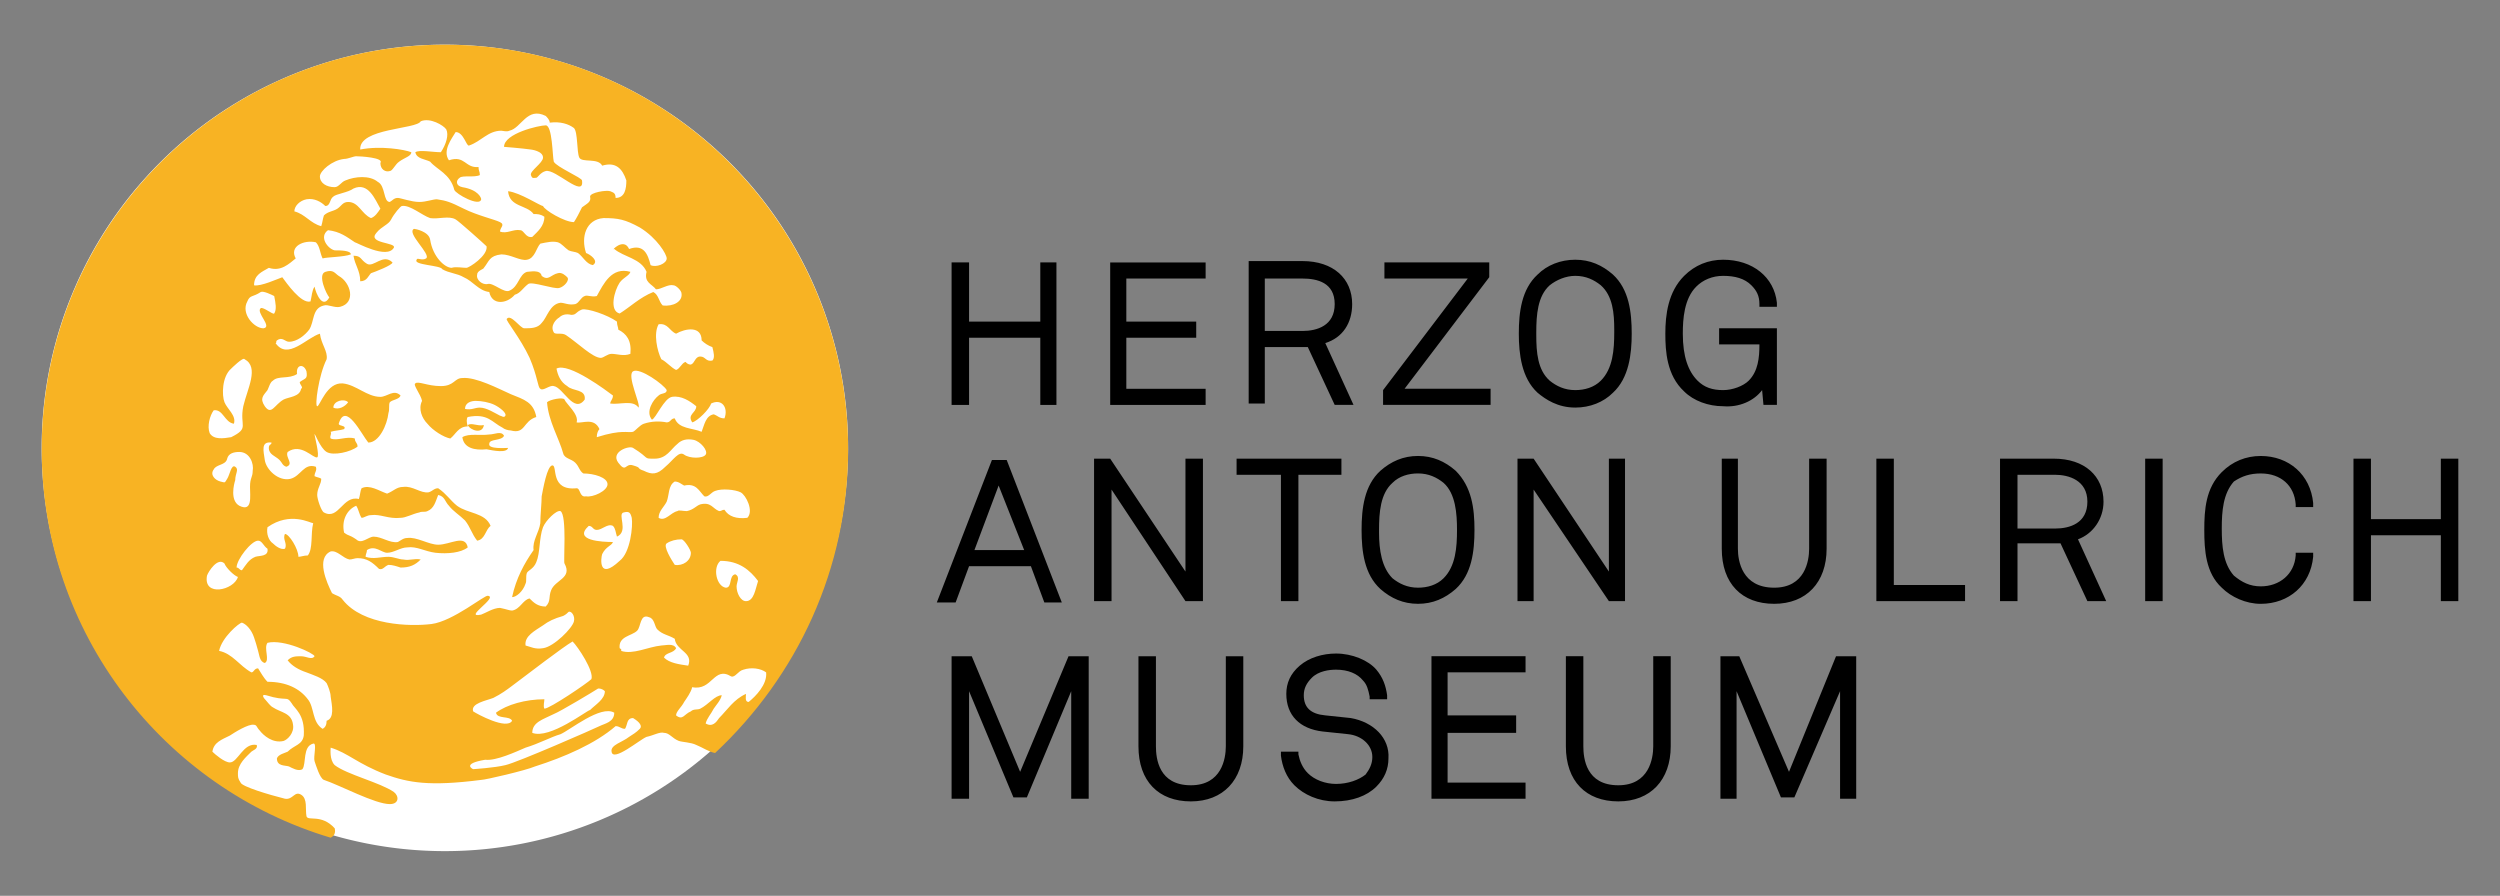 <?xml version="1.0" encoding="UTF-8"?> <svg xmlns="http://www.w3.org/2000/svg" width="600" height="215" version="1.1"><rect width="100%" height="100%" fill="#808080" stroke="none"/><path d="m542.58 113.63c4.839 0 8.065 2.903 8.387 7.419v0.645h4.194v-0.968c-0.645-6.774-5.806-11.29-12.581-11.29-3.548 0-6.774 1.29-9.355 3.871-3.871 3.871-4.194 9.032-4.194 13.871s0.323 10.323 4.194 13.871c2.258 2.258 5.806 3.871 9.355 3.871 6.774 0 11.935-4.516 12.581-11.29v-0.968h-4.194v0.645c-0.323 4.516-3.871 7.419-8.387 7.419-2.581 0-4.516-0.968-6.452-2.581-2.581-2.903-2.903-7.097-2.903-11.29 0-4.194 0.323-8.387 2.903-11.29 1.935-1.29 3.871-1.935 6.452-1.935zm-253.23-20.323h-19.032v-12.258h16.774v-3.871h-16.774v-10.323h19.032v-3.871h-22.903v34.194h22.903zm-56.774-12.258h17.097v16.129h3.871v-34.194h-3.871v14.194h-17.097v-14.194h-4.194v34.194h4.194zm12.258 104.19-11.613-27.742h-4.839v34.194h4.194v-25.806l10.645 25.484h3.226l10.645-25.484v25.806h4.194v-34.194h-4.839zm-12.258-49.355h14.839l3.226 8.71h4.194l-13.226-34.194h-3.548l-13.226 34.194h4.516zm1.29-3.871 5.806-15.484 6.129 15.484zm54.839 12.258v-34.194h-4.194v27.097l-18.065-27.097h-3.871v34.194h4.194v-26.774l17.742 26.774zm128.39-12.581v-21.613h-3.871v21.613c0 8.387 4.839 13.226 12.581 13.226 7.742 0 12.581-5.161 12.581-13.226v-21.613h-4.194v21.613c0 2.903-0.968 9.355-8.387 9.355-7.742 0-8.71-6.452-8.71-9.355zm-39.032-33.871c3.548 0 6.774-1.29 9.032-3.548 3.871-3.548 4.516-9.355 4.516-14.194 0-5.161-0.645-10.645-4.516-14.194-2.581-2.258-5.484-3.548-9.032-3.548s-6.774 1.29-9.032 3.548c-3.871 3.548-4.516 9.032-4.516 14.194 0 4.839 0.645 10.645 4.516 14.194 1.935 1.613 4.839 3.548 9.032 3.548zm0-31.613c2.581 0 4.516 0.968 6.129 2.258 2.903 2.581 3.226 6.774 3.226 10.645v0.645c0 4.194-0.323 8.71-3.226 11.613-1.613 1.613-3.871 2.258-6.129 2.258-2.581 0-4.516-0.968-6.129-2.258-2.903-2.581-3.226-6.774-3.226-10.968v-0.645c0-4.194 0.323-8.71 3.226-11.29 1.613-1.29 3.871-2.258 6.129-2.258zm207.74 43.871v14.516h-16.774v-14.516h-4.194v34.194h4.194v-15.806h16.774v15.806h4.194v-34.194zm-228.06-16.774h-20.645l20.323-26.774v-3.548h-25.161v3.871h20l-20.323 26.774v3.548h25.806zm147.1 27.097c0-6.129-4.516-10.323-11.935-10.323h-12.903v34.194h4.194v-13.871h10.323l6.452 13.871h4.516l-6.774-14.839c3.548-1.29 6.129-4.839 6.129-9.032zm-3.871 0c0 5.161-4.194 6.452-7.742 6.452h-9.032v-12.903h9.032c3.226 0 7.742 1.29 7.742 6.452zm-197.42-37.097h10.323l6.452 13.871h4.516l-6.774-14.839c4.194-1.29 6.452-4.839 6.452-9.355 0-6.129-4.516-10.323-11.935-10.323h-12.903v34.194h3.871zm16.774-10.323c0 5.161-4.194 6.452-7.742 6.452h-9.032v-12.581h9.032c3.548 0 7.742 0.968 7.742 6.129zm-26.129 106.13c0 2.903-0.968 9.355-8.387 9.355-7.742 0-8.387-6.452-8.387-9.355v-21.613h-4.194v21.613c0 8.387 4.839 13.226 12.581 13.226s12.581-5.161 12.581-13.226v-21.613h-4.194zm128.71-85.484 0.323 3.548h3.226v-18.387h-13.871v3.871h9.677c0 3.226-0.323 6.452-2.581 8.71-1.29 1.29-3.871 2.258-6.129 2.258-2.581 0-4.516-0.645-6.129-2.258-2.258-2.258-3.548-5.806-3.548-11.29 0-3.548 0.323-8.387 3.226-11.29 1.613-1.613 3.871-2.581 6.452-2.581 2.903 0 5.161 0.645 6.774 2.258 1.29 1.29 1.935 2.581 1.935 4.516v0.645h4.194v-0.968c-0.645-6.129-5.806-10.323-12.903-10.323-3.548 0-6.774 1.29-9.355 3.871-3.871 3.871-4.516 9.355-4.516 13.871 0 4.194 0.323 10 4.516 13.871 2.258 2.258 5.806 3.548 9.355 3.548 3.871 0.323 7.419-1.29 9.355-3.871zm-32.903 50.645v-34.194h-3.871v27.097l-18.065-27.097h-3.871v34.194h3.871v-26.774l18.065 26.774zm39.355 40.968-11.936-27.742h-4.516v34.194h3.871v-25.806l10.645 25.484h3.226l10.968-25.484v25.806h3.871v-34.194h-4.839zm25.161-75.161h-4.194v34.194h21.29v-3.871h-17.097zm-57.742 69.032c0 2.903-0.968 9.355-8.387 9.355-7.742 0-8.387-6.452-8.387-9.355v-21.613h-4.194v21.613c0 8.387 4.839 13.226 12.581 13.226s12.581-5.161 12.581-13.226v-21.613h-4.194zm-85.161-34.839v-30.323h10.323v-3.871h-25.161v3.871h10.645v30.323zm12.581 28.065-6.129-0.645c-3.548-0.323-5.161-1.935-5.161-4.839 0-1.613 0.645-2.903 1.935-4.194 1.613-1.613 4.194-1.935 5.806-1.935 2.903 0 5.161 0.968 6.452 2.581 0.968 0.968 1.29 2.258 1.613 3.871v0.645h4.194v-0.968c-0.323-2.258-0.968-4.194-2.581-6.129-1.935-2.258-5.806-3.871-9.677-3.871-3.226 0-6.452 0.968-8.71 2.903-2.258 1.935-3.226 4.194-3.226 6.774 0 5.161 3.226 8.387 8.71 9.032l6.129 0.645c3.226 0.323 5.806 2.581 5.806 5.484 0 1.613-0.645 2.903-1.613 4.194-1.613 1.29-4.194 2.258-7.097 2.258-2.581 0-5.161-0.968-6.774-2.581-1.29-1.29-1.935-2.903-2.258-4.516v-0.645h-4.194v0.968c0.323 2.581 1.29 5.161 3.226 7.097 2.258 2.258 5.806 3.871 9.677 3.871 4.194 0 7.742-1.29 10-3.548 1.935-1.935 2.903-4.194 2.903-6.774 0.323-4.839-3.548-8.71-9.032-9.677zm29.677-45.161c0-5.161-0.645-10.323-4.516-14.194-2.581-2.258-5.484-3.548-9.032-3.548s-6.452 1.29-9.032 3.548c-3.871 3.548-4.516 9.032-4.516 14.194 0 5.161 0.645 10.645 4.516 14.194 2.581 2.258 5.484 3.548 9.032 3.548 3.548 0 6.452-1.29 9.032-3.548 3.871-3.548 4.516-9.032 4.516-14.194zm-4.194 0c0 4.194-0.323 8.71-3.226 11.613-1.613 1.613-3.871 2.258-6.129 2.258-2.581 0-4.516-0.968-6.129-2.258-2.581-2.581-3.226-6.774-3.226-10.968v-0.645c0-4.194 0.323-8.71 3.226-11.29 1.613-1.613 3.871-2.258 6.129-2.258 2.581 0 4.516 0.968 6.129 2.258 2.903 2.581 3.226 7.419 3.226 11.29zm165.16-17.097h4.194v34.194h-4.194zm-171.29 81.613h22.581v-3.871h-18.71v-11.935h16.452v-4.194h-16.452v-10.323h18.71v-3.871h-22.581z"></path><path d="m106.77 204.27a96.775 96.775 0 1 0 0-193.55 96.775 96.775 0 0 0 0 193.55" fill="#fff"></path><path d="m139.68 43.31c0-0.645-6.129-3.226-6.774-4.516-0.323-1.29-0.323-8.71-1.935-8.71s-10 1.935-10 5.161c0 0 4.194 0.323 6.452 0.645 0 0 2.903 0.323 2.903 1.935 0 1.29-3.226 3.226-2.903 4.194 0.323 0.968 0.645 0.645 1.29 0.645 0.323 0 0.968-1.29 2.258-1.613 2.258-0.645 9.355 6.774 8.71 2.258zm-45.484 19.677c-2.258-2.258-4.516 1.29-6.129 0.323-1.613-0.968-1.29-1.935-3.226-1.935 0.323 2.258 1.613 3.548 1.613 6.129 1.613 0 1.935-1.29 2.581-1.935 0.968-0.323 5.161-1.935 5.161-2.581zm16.774 41.935c0.323 2.581 2.903 3.226 5.806 2.903 1.613 0.323 4.839 0.968 5.161-0.323-0.645 0-4.839 0.323-4.516-0.968 0-1.29 2.903-0.645 3.548-1.935-0.645-1.29-2.258-0.323-3.548-0.323-2.258 0.323-4.839-0.323-6.452 0.645zm5.161-2.903c-1.613 0.323-2.903-0.645-3.871 0 0.645 1.29 3.548 2.258 3.871 0zm5.161-2.258c-0.323 0.645-0.968 0-1.29 0-1.29-0.645-3.226-1.935-4.839-1.935-1.29 0-1.935 0.645-3.548 0.323 0-1.613 1.613-1.935 2.581-1.935 1.29 0 3.226 0.323 4.516 0.968 1.29 0.645 2.903 1.935 2.581 2.581zm7.419 0.323c-0.645-3.548-2.903-4.194-6.129-5.484-2.903-1.29-8.387-4.194-11.613-3.871-1.935 0-1.935 1.935-5.161 1.935s-5.484-1.29-6.129-0.645c-0.645 0.323 1.29 2.581 1.613 4.194-0.968 1.935 0 4.194 1.29 5.484 1.29 1.613 3.871 3.226 5.484 3.548 1.29-0.968 1.935-2.903 4.194-2.903-0.323-0.968-0.323-1.935 0-2.258 4.839-0.968 5.806 1.29 8.387 2.581 0.323 0.323 1.29 0.645 1.935 0.645 3.548 0.968 2.903-2.258 6.129-3.226zm43.871 72.258c-0.645 0.968-1.613 2.258-3.226 1.29 0.323-1.29 1.29-2.258 1.935-3.548 0.645-0.968 1.613-1.935 1.935-3.226-1.613 0-3.226 2.258-5.161 3.226-0.645 0.323-1.613 0-2.258 0.645-1.613 0.645-1.935 2.258-3.548 0.968 0-0.968 1.29-1.935 1.935-3.226 0.645-0.968 1.613-2.258 1.935-3.548 4.839 0.968 5.161-5.161 9.355-2.581 0.968 0.323 1.613-1.29 2.903-1.613 1.935-0.645 4.194-0.323 5.484 0.645 0.323 2.903-2.581 5.806-4.194 7.097-0.968 0-0.645-1.29-0.645-1.935-2.903 1.29-4.516 3.871-6.452 5.806zm9.355-32.903c-0.645 1.935-0.968 4.839-2.903 4.839-1.29 0-2.258-1.935-2.258-3.548 0-0.968 0.968-2.258-0.323-2.903-1.613 0.323-0.645 3.226-2.258 3.226-2.258-0.323-3.226-4.839-1.29-6.452 4.516 0 7.097 2.258 9.032 4.839zm-2.581-15.161c-2.581 0.323-4.516-0.323-5.484-1.935-0.645 0-0.645 0.323-1.29 0.323-1.613-0.645-1.935-2.258-4.516-1.613-0.968 0.323-1.613 1.29-3.226 1.613-0.968 0-1.935-0.323-2.258 0-1.613 0.323-2.903 2.581-4.516 1.613 0-1.613 1.29-2.581 1.935-3.871 0.645-1.613 0.323-3.871 1.935-4.839 0.968 0 1.613 0.645 2.258 0.968 2.903-0.645 3.548 1.29 4.839 2.581 0.968 0.323 1.613-0.968 2.581-1.29 1.613-0.645 4.839-0.323 6.129 0.323s3.226 4.516 1.613 6.129zm-95.806-27.742c-0.645 0.968-2.258 1.935-3.548 1.29 0-1.613 2.581-2.258 3.548-1.29zm63.226-11.613c-0.968 0-1.935 0.968-2.581 0.968-1.935 0-5.484-3.548-8.387-5.484-0.968-0.645-2.581 0-2.903-0.645-0.968-1.613 0.645-3.226 1.29-3.548 0.645-0.645 1.613-0.968 2.903-0.645 1.29 0 0.968-0.645 2.581-1.29 1.29-0.323 6.129 1.29 8.387 2.903 0 0.968 0.323 1.29 0.323 1.935 1.935 0.968 3.226 2.581 2.903 5.806-1.613 0.645-3.226 0-4.516 0zm27.097 15.484c-1.29 0-1.613-0.645-2.581-0.968-1.935 0.323-2.258 2.581-2.903 4.194-2.258-0.968-5.484-0.645-6.452-3.226-0.968 0-0.968 0.968-1.935 0.968-1.613-0.323-3.548-0.323-5.484 0.323-0.968 0.323-1.935 1.613-2.581 1.935-1.29 0.323-2.581-0.645-8.71 1.29 0-0.968 0.323-1.613 0.645-1.935-1.29-2.903-4.194-1.29-5.484-1.613 0.645-1.935-2.581-4.516-2.903-5.484-0.323-0.645-3.548 0-4.194 0.645 0.323 4.516 2.903 8.71 3.871 12.258 0.323 1.29 1.935 1.29 2.903 2.258 0.968 0.968 0.968 1.935 1.935 2.581 2.581 0 5.806 0.968 5.806 2.581 0 1.613-3.548 3.226-5.161 2.903-1.613 0.323-1.29-1.935-2.258-1.935-6.452 0.645-4.516-5.484-5.806-5.484-1.29 0-2.258 5.806-2.581 7.419 0 1.613-0.323 4.516-0.323 6.452-0.323 2.258-1.935 4.194-1.613 6.452-2.258 3.226-4.194 6.774-5.161 11.29 0.968 0 2.581-1.29 3.226-3.226 0.323-0.645 0-1.613 0.323-2.581 0.323-0.645 1.613-0.968 2.258-2.581 0.968-2.258 0.645-5.806 1.613-8.387 0.645-1.613 3.226-4.194 4.194-3.871 1.613 0.968 0.645 12.581 0.968 12.581 1.935 3.548-2.258 3.871-3.226 6.452-0.645 1.613 0 2.581-1.29 3.871-1.935 0-2.903-0.968-3.871-1.935-1.613 0.323-2.258 2.581-4.194 2.903-0.645 0-1.29-0.323-2.903-0.645-1.613 0-3.548 1.29-4.516 1.613-4.516 0.968 4.194-4.194 1.613-4.516-0.645-0.323-8.387 6.129-13.548 6.774s-16.452 0.323-21.29-5.806c-0.645-0.968-1.613-0.968-2.581-1.613-1.29-2.581-3.871-8.387-0.323-10 1.613-0.323 2.903 1.613 4.516 1.935 0.645 0 1.29-0.323 1.935-0.323 2.258 0 3.548 0.968 5.161 2.581 0.968 0.323 1.29-0.645 2.258-0.968 0.968 0 1.935 0.323 2.903 0.645 2.258 0 3.548-0.645 4.839-1.935-1.613-0.323-2.581 0.323-4.194 0-0.968 0-2.258-0.645-3.548-0.645-1.935 0-3.548 0.645-5.484 0 0-0.645 0.323-0.968 0.323-1.613 1.935-1.29 3.548 0.645 4.839 0.645 1.613 0 3.226-1.29 4.839-1.29 2.258-0.323 4.194 0.968 6.774 1.29 2.903 0.323 6.129 0 7.742-1.29-0.645-3.226-4.194-0.645-7.097-0.645-2.258 0-5.161-1.935-7.419-1.613-0.968 0-1.613 0.645-2.258 0.968-1.935 0.323-3.871-1.29-5.806-1.29-1.29 0-2.903 1.935-4.194 0.645-1.935-1.29-1.613-0.645-2.903-1.613-0.645-2.903 0.645-5.484 2.903-6.452 0.645 0.968 0.645 1.935 1.29 2.903 0.645 0 1.29-0.645 2.258-0.645 2.258-0.323 4.194 0.968 7.097 0.645 1.29 0 2.903-0.968 4.516-1.29 0.645-0.323 1.29 0 1.935-0.323 1.613-0.645 1.935-2.258 2.581-3.871 1.613 0.323 1.613 1.613 2.581 2.581 0.968 1.29 2.581 2.258 3.871 3.548 1.29 1.613 1.613 3.226 2.903 4.839 1.935-0.323 1.935-2.581 3.226-3.548-1.29-3.226-5.484-2.903-8.065-4.839-1.613-1.29-2.581-2.903-4.516-4.194-0.968 0-1.29 0.645-2.258 0.968-1.935 0.323-3.871-1.613-6.129-1.29-1.613 0-2.258 0.968-3.871 1.613-1.935-0.645-4.194-2.258-6.129-1.29-0.323 0.645-0.323 1.613-0.645 2.581-3.871-0.968-4.839 5.161-8.387 3.226-0.645-0.323-1.613-3.226-1.613-4.194 0-1.613 0.968-2.581 0.968-3.871-0.323-0.323-0.968-0.323-1.613-0.645 0-0.968 0.645-1.29 0.323-2.258-2.903-0.968-3.548 2.258-6.129 2.903-2.903 0.645-5.806-2.258-6.129-4.516-0.323-2.258-0.968-4.516 1.613-4.194 0 0.645-0.645 0.323-0.645 1.29 0 1.613 1.613 1.935 2.581 2.903 0.645 0.645 0.645 1.29 1.613 1.613 1.935-0.645-0.323-2.258 0.323-3.548 3.226-2.258 6.129 1.613 7.097 1.29 0.645-0.323-0.645-5.161-0.645-5.484 0-0.645 1.29 3.226 2.903 4.194 1.613 0.968 5.806 0 7.419-1.29 0-0.968-0.645-0.968-0.645-1.935-1.935-0.645-4.194 0.645-5.806 0-0.323-0.645 0.323-0.968 0-1.613 0.968-0.323 2.258-0.323 3.226-0.645 0.645-0.968-1.29-0.645-1.29-1.29 1.613-5.484 5.484 2.581 7.097 4.516 2.581 0 4.516-4.194 4.839-7.097 0.323-0.968 0-1.935 0.323-2.581 0.645-0.645 2.258-0.645 2.581-1.613-1.613-1.613-3.226 0.323-4.839 0.323-3.226 0-5.806-2.903-9.032-3.226-3.871-0.323-5.484 5.484-6.129 5.484s0.323-7.419 2.258-11.29c0.323-1.935-1.29-3.548-1.613-6.129-3.226 0.968-7.742 6.452-10.645 2.258 0.323 0 0-0.323 0.323-0.645 1.29-0.968 1.935 0.323 2.903 0.323 1.935 0 3.871-1.613 4.839-2.903 1.29-1.935 0.645-5.161 3.548-5.806 0.968-0.323 2.581 0.645 3.871 0.323 3.871-0.968 2.581-5.806-0.323-7.419-0.968-0.645-1.29-1.613-3.226-0.968s0.323 5.484 0.968 6.129c-1.613 2.903-3.226-0.968-3.548-2.581-0.645 0.968-0.645 2.258-0.968 3.548-2.258 0.645-5.806-4.516-6.774-5.806-0.968 0.323-5.161 2.258-6.774 1.935 0-2.581 1.935-3.226 3.548-4.194 2.903 0.968 4.839-0.968 6.452-2.258-1.613-2.903 1.935-4.516 4.839-3.871 0.968 0.968 0.968 2.581 1.613 3.871 0.968-0.323 5.161-0.323 6.774-0.968 0-0.968-2.581-0.968-3.871-0.968-1.613-0.323-3.871-3.226-1.613-4.839 2.903 0.323 4.516 1.613 6.452 2.903 0.323 0 7.742 4.194 9.355 1.29 0.645-1.29-6.452-0.968-4.194-3.548 1.29-1.613 2.903-1.935 3.548-3.226 0.645-1.29 2.258-3.226 2.581-3.226 1.935-0.323 4.839 2.258 6.774 2.903 1.935 0.323 4.516-0.645 6.129 0.323 0.645 0.323 6.774 5.806 7.419 6.452 0.323 2.258-4.194 5.161-4.839 5.161-0.968 0-2.581-0.323-3.548 0-1.613 0-4.516-2.581-5.161-6.774-0.323-1.935-3.548-2.581-3.871-2.581-1.935 0.968 4.194 6.129 2.903 7.097-0.968 0.645-2.258-0.323-2.258 0.323-0.968 1.29 5.806 1.29 6.129 2.258 1.613 0.968 3.548 0.968 5.161 1.935 2.258 0.968 3.548 3.226 6.129 3.548 0.645 3.226 4.194 2.903 6.129 0.645 1.29-0.323 1.935-1.613 3.226-2.581 0.968-0.645 6.129 1.29 7.419 0.968s2.581-1.935 1.935-2.581c-0.323-0.323-1.29-1.29-2.258-0.968-1.613 0.323-2.258 1.935-3.871 0.645-0.323-1.613-2.903-0.968-3.548-0.968-1.935 0.645-1.935 3.548-4.194 4.516-1.29 0.645-3.871-1.935-5.161-1.613-1.29 0.323-2.903-0.968-2.581-2.258 0-0.968 1.613-1.29 1.613-1.613 1.29-1.613 1.29-2.903 4.194-3.226 2.258 0 4.516 1.613 6.129 1.29 1.935-0.323 2.258-2.903 3.226-3.871 1.613-0.323 2.903-0.645 4.194-0.323 0.968 0.323 1.613 1.29 2.581 1.935 0.645 0.323 1.613 0.323 2.258 0.645 1.29 0.968 1.935 2.581 3.548 2.903 1.613-0.968-0.645-2.581-1.613-2.903-1.29-3.871 0-8.065 4.194-8.387 3.548 0 5.161 0.323 8.71 2.258 4.194 2.581 6.452 6.452 6.452 7.419 0 1.29-2.581 2.258-3.871 1.613-0.645-2.581-1.613-5.161-5.161-3.871-1.29-2.903-4.516 0.645-3.548 0 2.258 1.935 6.452 2.258 7.742 5.484-0.645 2.581 1.29 2.903 2.258 4.194 1.29 0 2.903-1.29 4.194-0.968 0.645 0 1.935 1.29 1.935 1.935 0.323 1.935-1.935 3.226-4.516 2.903-0.968-0.968-0.968-2.581-2.258-3.226-3.226 1.29-5.484 3.548-8.065 5.161-2.581-0.645-1.29-5.484 0-7.419 0.968-1.29 2.258-1.613 2.581-2.581-4.516-1.29-6.452 2.903-8.065 5.806-1.29 0.323-2.258-0.323-2.903 0-0.968 0.323-1.29 1.613-2.258 1.935-1.613 0.323-2.581-0.323-3.548-0.323-2.581 0.323-3.226 3.548-4.516 4.839-0.968 1.29-2.581 1.29-4.194 1.29-0.968 0-3.226-3.548-4.194-2.258-0.323 0.323 3.226 4.516 5.484 9.355 1.935 4.516 1.935 7.097 2.581 7.419 0.645 0.645 2.258-0.968 3.226-0.645 2.258 0.323 4.839 6.774 7.419 3.226 0.323-2.581-2.903-1.935-4.194-3.226-1.613-0.968-2.258-2.581-2.581-4.194 2.903-1.613 12.258 5.484 13.548 6.452 0 0.968-0.645 1.29-0.645 1.935 2.258 0.323 5.484-0.968 6.774 0.968 0.645-0.645-2.903-7.742-1.29-8.71 1.613-0.968 7.419 3.226 8.065 4.516 0 0.968-1.29 0.645-1.935 1.29-1.29 0.968-3.226 3.871-1.613 5.806 0.968-0.323 2.903-5.161 4.839-5.484 2.258-0.323 4.194 0.968 5.806 2.258 0 1.613-2.258 1.935-0.968 3.871 1.29-0.323 4.194-3.226 4.516-4.516 2.581-1.29 4.194 0.968 3.226 3.548zm-2.903-13.871c-1.613 0.323-1.613-0.968-2.903-0.968s-1.29 1.613-2.258 1.935c-0.645 0-0.968-0.323-1.29-0.645-0.968 0.323-1.29 1.613-2.258 1.935-1.29-0.645-2.258-1.935-3.548-2.581-0.968-1.935-1.935-6.129-0.645-8.387 2.258-0.323 2.581 1.613 4.194 2.258 2.258-1.29 6.129-1.935 6.129 1.613 0.645 0.645 1.613 1.29 2.581 1.613 0.323 1.29 0.645 2.581-1e-5 3.226zm-20.645-43.226c0 1.935-0.323 4.194-2.581 4.194 0-1.29-0.645-1.29-1.29-1.613-0.968-0.323-4.839 0.323-4.839 1.29 0.323 1.29-0.645 1.613-1.935 2.581-0.645 1.29-1.29 2.581-1.935 3.548-2.258 0-7.097-2.903-7.419-3.871-0.645 0-5.484-3.226-8.387-3.548 0.323 3.871 4.516 3.226 6.129 5.484 0.968 0 1.613 0 2.581 0.645 0 2.258-1.613 3.548-2.903 4.839-1.613 0.323-1.935-1.613-2.903-1.613-1.613-0.323-3.226 0.968-4.839 0.323 0-0.968 1.29-1.613 0-2.258-1.29-0.645-5.484-1.613-8.71-3.226s-4.194-1.935-6.452-2.258c-0.968 0-2.581 0.645-4.194 0.645-1.935 0-4.516-0.968-5.161-0.968-0.968 0-1.29 0.645-1.935 0.968-1.613 0-0.968-3.871-2.903-4.839-1.935-1.613-5.484-1.29-7.742-0.323-0.968 0.323-1.613 1.613-2.581 1.613-1.935 0-3.548-0.968-3.548-2.581 0-1.29 2.903-3.871 5.806-4.194 0.968 0 2.258-0.645 2.903-0.645 0.968 0 6.774 0.323 5.806 1.613 0 1.613 1.29 2.258 2.258 1.935 0.645 0 1.29-1.613 2.258-2.258 1.29-0.968 2.903-1.29 2.903-2.258-1.613-0.645-7.419-1.613-12.258-0.645-0.323-5.161 13.548-4.839 14.516-6.774 2.258-0.968 5.484 0.968 6.129 1.935 0.645 1.29 0 3.548-1.29 5.484-1.935 0-5.161-0.645-6.129 0 0.323 1.613 2.258 1.613 3.548 2.258 1.613 1.935 4.839 2.903 5.806 6.774 0.323 0.968 6.129 4.194 6.452 2.258 0-0.323-0.645-2.258-4.516-2.903-1.613-0.323-1.613-1.613-0.645-2.258 0.645-0.645 3.548 0 4.839-0.645 0-0.968-0.323-0.968-0.323-1.935-3.226 0.323-3.226-2.903-7.097-1.613-1.613-2.258 0.645-5.161 1.613-6.774 1.935 0 2.581 3.548 3.226 3.226 2.903-0.968 4.516-3.548 7.742-3.548 0.323 0 1.29 0.323 1.935 0 2.903-0.645 4.194-5.806 8.71-3.548 0.323 0.323 0.968 0.968 0.968 1.613 2.581-0.323 4.516 0.323 5.806 1.29 0.968 0.968 0.645 5.806 1.29 7.097 0.645 1.29 4.516 0 5.484 1.935 3.226-0.968 4.839 0.645 5.806 3.548zm-76.774 4.516c1.935-0.323 3.548 0.645 4.516 1.613 1.29 0 0.968-1.613 1.935-2.258 0.645-0.645 3.548-0.968 4.839-1.935 3.548-1.613 5.161 2.581 6.452 4.839-0.645 0.968-1.29 1.935-2.258 2.258-2.258-0.968-2.903-3.871-5.484-3.871-1.29 0-1.613 0.968-2.581 1.613-0.968 0.645-2.258 0.645-3.226 1.613-0.323 0.968-0.323 1.613-0.645 2.581-2.581-0.645-3.871-2.903-6.452-3.548 0-1.29 1.29-2.581 2.903-2.903zm-10.968 22.258c0.645-0.323 2.581 0.645 3.226 0.968 0.323 1.613 0.645 3.226 0 4.194-0.323 0.323-2.581-1.613-3.226-1.29-1.29 0.968 2.903 4.516 0.645 4.839-2.258 0-5.484-3.548-3.871-6.452 0.645-1.613 1.29-0.968 3.226-2.258zm-3.871 16.129c3.548 1.935 0.645 7.097-0.323 11.29-0.968 4.839 1.613 5.161-2.903 7.419-1.935 0.323-4.194 0.645-5.161-0.968-0.645-1.613 0-4.194 0.968-5.484 2.258-0.323 2.581 2.903 4.839 3.226 0.645-1.935-1.613-3.548-2.258-5.161-0.645-1.613-0.645-6.129 1.613-8.065 0 0 2.903-2.903 3.226-2.258zm-9.032 51.936c0.323-0.968 2.581-4.516 4.194-2.903 0.323 0.968 2.258 2.903 3.226 3.226-0.968 3.226-8.387 4.839-7.419-0.323zm25.484-12.581c-0.645 2.581 0 6.129-1.29 7.742-0.968 0-1.613 0.323-2.258 0.323 0-1.935-2.258-5.484-3.226-5.484-0.645 1.29 0.645 2.258 0 3.548-0.968 0.323-2.258-0.645-2.903-1.29-0.968-0.645-1.613-2.258-1.29-3.871 5.484-3.871 10.323-0.968 10.968-0.968zm-13.226 4.194c0.968 0 1.29 1.29 2.258 1.935 0.323 1.935-1.935 1.613-2.903 1.935-1.613 0.645-2.258 1.935-3.226 3.226-0.645 0-0.645-0.645-1.29-0.645 0-1.935 3.548-6.452 5.161-6.452zm-5.484-17.742c-0.968-0.645-1.29 1.935-1.935 2.903-0.645 0.968-0.323 0.968-1.613 0.645-1.29-0.323-2.581-1.613-1.613-2.903 0.645-1.29 2.903-0.968 3.226-2.581 0.323-1.29 1.613-1.613 2.903-1.613 2.581 0 3.548 2.903 3.226 4.516 0 1.613-0.645 1.613-0.645 3.871s0.645 6.129-2.581 4.516c-2.258-1.29-1.29-5.161-0.968-6.129 0-1.613 0.968-2.581 0-3.226zm15.484-20.323c0 0.645 0.968 1.29 0.323 1.613-0.323 1.935-2.903 1.935-4.194 2.581-2.258 1.29-2.903 3.871-4.516 1.613-1.29-1.935-0.323-2.581 0.645-3.871 0.323-0.645 0.645-1.935 1.29-2.258 1.29-1.29 3.871-0.323 5.806-1.613-0.323-2.258 1.613-2.581 2.258-0.645 0.323 1.935-0.323 1.613-1.613 2.581zm-19.355 64.516c0.645-3.226 4.839-6.774 5.484-6.774 0.968 0.323 2.258 1.613 2.903 3.548 0.323 0.968 0.645 1.935 0.968 3.226 0.323 0.968 0.323 2.581 1.613 2.903 1.29-0.645-0.323-3.548 0.645-4.839 3.871-0.968 11.29 2.581 11.29 3.226-0.645 0.968-1.935 0-3.226 0s-2.258 0-3.226 0.968c0.968 1.29 2.581 2.258 4.516 2.903 1.613 0.645 3.871 1.29 4.839 2.581 0.323 0.645 0.968 2.258 0.968 3.226 0.323 2.258 0.968 5.161-0.968 5.806 0 0.968-0.323 1.613-0.968 1.935-2.581-1.613-1.935-5.161-3.548-7.097-1.935-2.581-5.161-4.194-9.677-4.194-0.968-0.968-1.613-2.258-2.258-3.226-0.968 0-0.968 0.968-1.613 0.968-2.903-1.613-4.516-4.516-7.742-5.161zm63.871 26.129c2.581 0.323 7.419-1.935 9.677-2.903 3.226-0.968 6.129-2.581 8.387-3.226 2.258-0.968 9.677-7.097 12.903-5.161 0 2.258-2.258 2.581-3.548 3.226s-19.677 8.71-22.581 9.355c-2.581 0.645-7.742 0.968-7.742 0.968s-2.903-1.29 2.903-2.258zm16.452-10.968c1.613-0.645 9.677-5.484 10.645-6.129 0.323 0 0.968 0 1.613 0.645 0 1.935-2.258 3.226-3.548 4.516-0.645 0-9.677 7.097-13.871 5.484 0-2.581 2.581-3.226 5.161-4.516zm4.839-22.258c-0.323 1.613-4.839 6.129-7.419 6.452-1.935 0.323-2.903-0.323-4.194-0.645-0.323-2.258 2.258-3.548 4.194-4.839 1.29-0.968 2.581-1.613 4.839-2.258 0.645-0.323 0.968-0.645 1.29-0.968 0.645-0.323 1.613 0.968 1.29 2.258zm4.194 13.871c-0.968 0.968-10 7.097-11.29 7.097-0.323-0.645 0-1.613 0-2.258-4.516 0-9.032 1.29-11.613 3.226 0.323 1.613 3.226 0.645 3.871 1.935-1.29 2.258-8.387-1.613-9.355-2.258-0.645-1.935 3.226-2.581 4.839-3.226 1.935-0.968 3.226-1.935 4.516-2.903 3.871-2.903 12.258-9.355 14.516-10.645 1.29 1.29 5.161 7.097 4.516 9.032zm2.581-30c0.968-1.935 2.258-1.935 2.581-2.903-2.581 0-9.677-0.323-5.806-3.871 0.968 0 0.968 0.968 1.935 0.968 1.29 0 2.581-1.613 3.871-0.968 0.645 0.645 0.645 1.613 0.968 2.581 2.903-1.29 0-5.484 1.613-5.806 1.29-0.323 1.613 0 1.935 1.29 0.323 1.935-0.323 8.387-2.903 10.323-5.161 4.839-4.516-0.645-4.194-1.613zm10-20c-1.935-0.645-0.323-0.645-2.581-1.29-1.935-0.645-1.613 1.935-3.548-0.645-1.935-2.581 2.581-4.194 3.548-3.548 4.194 2.581 2.258 2.581 5.161 2.581s3.871-2.258 5.484-3.548c0.968-0.968 2.258-1.29 3.871-0.968 1.613 0.323 3.548 2.581 2.903 3.548-0.645 0.968-3.871 0.968-5.161 0-1.29-0.968-2.581 1.29-4.516 2.903-1.935 1.935-3.226 1.935-5.161 0.968zm7.419 22.581c-0.645-0.968-2.903-4.516-1.935-5.161s2.258-0.968 3.548-0.968c0.645 0 2.258 2.581 2.258 3.226 0 1.935-1.935 3.226-3.871 2.903zm-13.226 20c-0.323-2.903 2.903-2.903 4.194-4.194 0.968-0.968 0.645-4.194 2.903-3.226 1.29 0.323 1.29 2.258 1.935 2.903 1.29 1.29 2.581 1.29 4.194 2.258 0.323 2.903 4.516 3.226 3.226 6.452-2.258-0.323-4.516-0.645-5.806-1.935 0.323-1.29 2.258-0.968 2.903-2.258-0.645-1.29-2.581-0.645-3.548-0.645-3.226 0.323-6.774 2.258-9.677 1.29 0.323-0.323-0.323-0.645-0.323-0.645zm54.839-47.742c0-53.548-43.226-97.097-96.774-97.097s-96.774 43.548-96.774 97.097c0 44.194 29.355 81.29 69.355 93.226 0.645-0.323 1.29-0.968 0.968-2.258-3.226-3.548-6.452-1.613-6.774-2.903-0.323-1.613 0.323-4.194-1.29-5.161-1.613-0.968-1.935 1.29-3.871 0.968-3.871-0.968-10.323-2.903-10.645-3.871-0.645-0.968-0.645-1.29-0.645-2.258 0-2.258 1.935-3.871 3.226-5.161 0.323-0.323 1.613-0.645 1.29-1.613-3.226-0.645-4.516 4.194-6.452 4.194-1.29 0-3.548-1.935-4.194-2.581 0.323-2.258 2.258-2.903 4.194-3.871 0.968-0.645 4.516-2.903 5.806-2.581 0.645 0 0.645 0.645 1.29 1.29 0.968 1.29 3.226 3.226 5.806 2.581 0.968-0.323 2.581-1.935 2.258-3.871-0.323-2.903-2.903-2.903-4.839-4.194-0.645-0.323-1.29-1.29-1.613-1.613-0.645-0.645-1.29-1.613 0-1.29 5.161 1.613 4.839 0 6.129 1.935 0.645 1.29 3.226 2.581 2.903 7.742-0.323 2.258-2.258 2.258-3.871 3.871-0.645 0.323-2.258 0.645-2.581 1.613 0 1.935 1.935 1.613 2.903 1.935 0.645 0.323 2.258 1.29 3.226 0.645 0.968-1.29 0-5.484 2.581-6.129 0.968-0.323 0 3.226 0.323 4.194 0.323 0.968 1.29 4.194 2.258 4.516 3.871 1.29 12.258 5.806 15.806 5.806 2.258 0 2.258-1.935 0.968-2.903-3.226-2.258-11.29-4.194-14.194-6.452-1.29-1.29-0.968-3.871-0.968-4.194 4.194 1.29 6.452 3.871 13.226 6.452 5.484 1.935 10.323 2.903 22.903 1.29 0.968 0 10.645-2.258 12.903-3.226 7.097-2.258 14.516-5.484 19.355-9.677 0.968 0 1.29 0.645 2.258 0.645 0.645-0.968 0.323-2.581 1.935-2.581 1.613 0.968 2.258 1.935 1.613 2.581-0.968 0.968-1.613 1.29-2.581 1.935-1.613 1.29-4.516 1.935-4.194 3.548 0.323 2.581 6.774-2.903 8.387-3.548 1.613-0.323 3.226-1.29 4.194-0.968 1.29 0 1.935 1.29 3.548 1.935 0.968 0.323 2.903 0.323 4.194 0.968 1.613 0.645 2.903 1.613 4.516 1.935 19.677-18.387 31.936-44.194 31.936-72.903z" fill="#f8b323"></path></svg> 